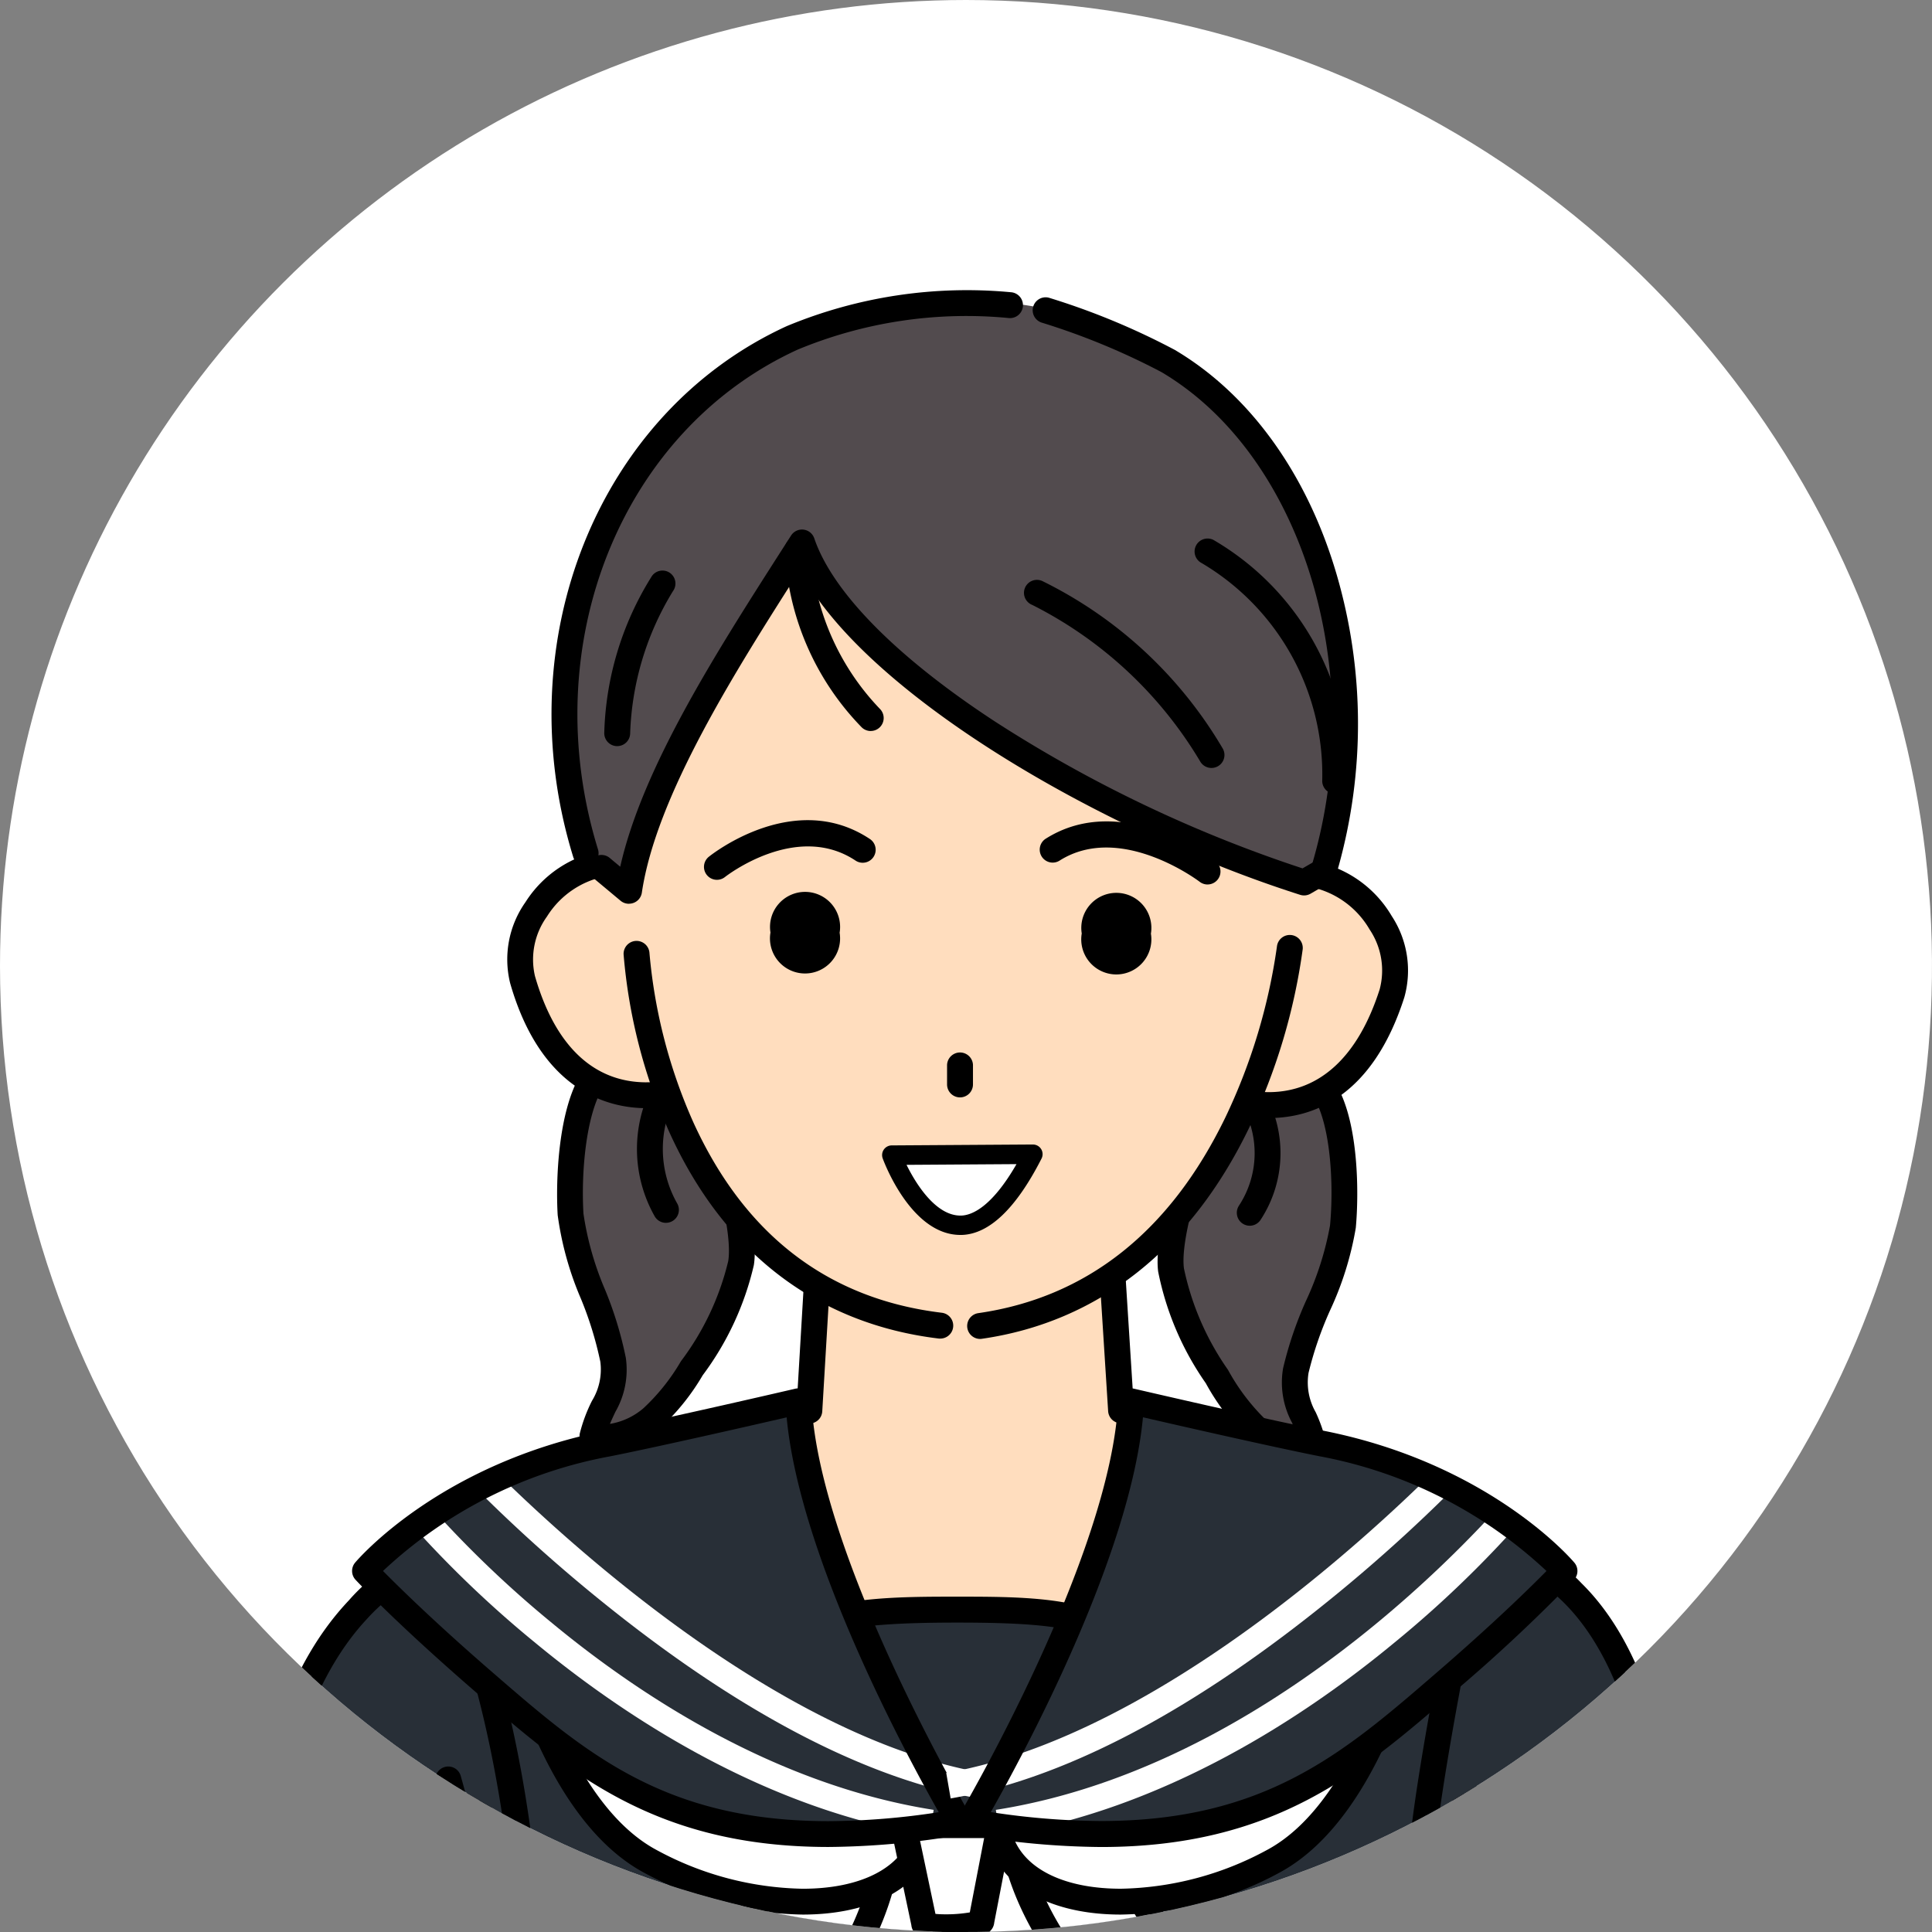 <svg xmlns="http://www.w3.org/2000/svg" xmlns:xlink="http://www.w3.org/1999/xlink" width="100" height="100" viewBox="0 0 100 100">
  <rect x="0" y="0" width="100" height="100" fill="#808080" stroke="none"/>
  <defs>
    <clipPath id="clip-path">
      <path id="パス_455235" data-name="パス 455235" d="M50,0A50,50,0,1,1,0,50,50,50,0,0,1,50,0Z" transform="translate(615 7182)" fill="#fff"/>
    </clipPath>
  </defs>
  <g id="v-ico01" transform="translate(-615 -7182)" clip-path="url(#clip-path)">
    <path id="パス_455234" data-name="パス 455234" d="M50,0A50,50,0,1,1,0,50,50,50,0,0,1,50,0Z" transform="translate(615 7182)" fill="#fff"/>
    <g id="グループ_118566" data-name="グループ 118566" transform="translate(8961.084 4695.974)">
      <path id="パス_445321" data-name="パス 445321" d="M112.818,25.251c.131,2.193,1.871,5.351,2.2,7.523.255,1.67-.681,2.31-1.069,3.953a3.755,3.755,0,0,0,3.074-.932,11.133,11.133,0,0,0,2.072-2.581,14.612,14.612,0,0,0,2.548-5.441c.379-2.343-1.867-8.955-2.521-9.776a3.136,3.136,0,0,0-5.2.339c-1.043,1.7-1.22,5.015-1.106,6.916" transform="translate(-8429.369 2523.636)" fill="#524b4e"/>
      <path id="パス_445325" data-name="パス 445325" d="M117.107,16.573h0a3.846,3.846,0,0,1,3.007,1.474c.809,1.017,3.064,7.8,2.659,10.3a15.251,15.251,0,0,1-2.648,5.7,11.782,11.782,0,0,1-2.2,2.731,4.406,4.406,0,0,1-3.642,1.073.671.671,0,0,1-.514-.811,8.119,8.119,0,0,1,.628-1.675,3.1,3.1,0,0,0,.431-2.022,18.46,18.46,0,0,0-1.007-3.265,16.571,16.571,0,0,1-1.2-4.32c-.108-1.808.023-5.382,1.2-7.307a3.847,3.847,0,0,1,3.286-1.878Zm-1.781,19.989a3.557,3.557,0,0,0,1.737-.814A10.6,10.6,0,0,0,119,33.318a14.027,14.027,0,0,0,2.448-5.183c.352-2.178-1.9-8.642-2.384-9.252a2.512,2.512,0,0,0-1.959-.969h0a2.516,2.516,0,0,0-2.141,1.241c-.876,1.429-1.137,4.384-1.009,6.526a15.79,15.79,0,0,0,1.117,3.934,19.263,19.263,0,0,1,1.076,3.529,4.371,4.371,0,0,1-.544,2.8c-.092.2-.189.4-.278.618Z" transform="translate(-8429.839 2523.165)"/>
      <path id="パス_445326" data-name="パス 445326" d="M115.334,24.713a.67.67,0,0,1-.576-.327,7.078,7.078,0,0,1-.071-6.866.671.671,0,0,1,1.161.671h0a5.722,5.722,0,0,0,.062,5.507.671.671,0,0,1-.575,1.014Z" transform="translate(-8426.949 2524.607)"/>
      <path id="パス_445322" data-name="パス 445322" d="M130.984,25.521c-.2,2.186-2.038,5.29-2.437,7.449-.3,1.659.61,2.33.945,3.986a3.757,3.757,0,0,1-3.041-1.029,11.274,11.274,0,0,1-1.991-2.645,14.606,14.606,0,0,1-2.374-5.518c-.305-2.357,2.146-8.894,2.826-9.692a3.135,3.135,0,0,1,5.183.5c.989,1.73,1.063,5.049.888,6.946" transform="translate(-8407.556 2523.996)" fill="#524b4e"/>
      <path id="パス_445328" data-name="パス 445328" d="M127.8,16.726a3.826,3.826,0,0,1,3.343,1.987c1.12,1.96,1.139,5.535.973,7.339a16.627,16.627,0,0,1-1.336,4.282,18.552,18.552,0,0,0-1.11,3.227,3.106,3.106,0,0,0,.368,2.032,8.11,8.11,0,0,1,.575,1.7.67.67,0,0,1-.541.793,3.486,3.486,0,0,1-.6.052,4.656,4.656,0,0,1-3-1.24,11.8,11.8,0,0,1-2.119-2.8,15.228,15.228,0,0,1-2.467-5.782c-.326-2.522,2.141-9.228,2.981-10.213a3.86,3.86,0,0,1,2.933-1.377Zm1.27,20.037c-.082-.223-.173-.431-.261-.636a4.378,4.378,0,0,1-.456-2.807,19.354,19.354,0,0,1,1.186-3.49,15.848,15.848,0,0,0,1.243-3.9c.2-2.136.029-5.1-.8-6.552a2.465,2.465,0,0,0-4.09-.4c-.5.592-2.956,6.975-2.672,9.171a14.213,14.213,0,0,0,2.282,5.257,10.8,10.8,0,0,0,1.864,2.492,3.536,3.536,0,0,0,1.708.865Z" transform="translate(-8408.024 2523.525)"/>
      <path id="パス_445329" data-name="パス 445329" d="M123.753,24.524a.671.671,0,0,1-.564-1.032,4.957,4.957,0,0,0,.19-5.138.671.671,0,0,1,1.137-.711,6.3,6.3,0,0,1-.2,6.572.67.67,0,0,1-.563.309Z" transform="translate(-8405.15 2524.946)"/>
      <path id="パス_445323" data-name="パス 445323" d="M129.569,113.693c.583-3.423.315-2.461.935-9.85.369-4.435,1.388-10.969,1.482-12.2.463-5.991-.389-35.664-.389-35.664l-19.23.966,1.2,33.16.342,16.045.144,7.771,7.493,6.232Z" transform="translate(-8430.359 2615.87)" fill="#ffddbe"/>
      <path id="パス_445331" data-name="パス 445331" d="M122.017,121.295a.669.669,0,0,1-.429-.155l-7.493-6.232a.671.671,0,0,1-.242-.5l-.144-7.771-.342-16.043-1.2-33.15a.671.671,0,0,1,.636-.694l19.23-.966a.67.67,0,0,1,.7.65c.035,1.213.847,29.777.387,35.735-.035.461-.184,1.556-.39,3.071-.362,2.662-.857,6.307-1.092,9.133-.227,2.7-.336,4.312-.409,5.376a33.276,33.276,0,0,1-.534,4.531.67.67,0,0,1-.24.41l-8.023,6.46a.669.669,0,0,1-.415.145Zm-6.828-7.222,6.835,5.685,7.4-5.957a31.2,31.2,0,0,0,.475-4.146c.073-1.068.183-2.683.41-5.4.238-2.86.736-6.526,1.1-9.2.2-1.436.349-2.571.382-2.993.416-5.383-.248-30.429-.371-34.909l-17.885.9,1.176,32.5.342,16.055Z" transform="translate(-8430.829 2615.399)"/>
      <path id="パス_445324" data-name="パス 445324" d="M125.943,110.812a14.439,14.439,0,0,0,.65-3.725c-.047-1.261-.811-2.427-.771-2.762,2.447-19.253,3.326-32.462,3.235-32.392-5.1,3.845-13.4,2.615-16.29-.52l1.059,13.42,2.434,19.408-.714,2.474-.248,3.312-1.773,3.182c-.215.667.034,1.18-.057,1.73-.754,4.6.882,6.068,3.976,6.457,5.066.64,9.32-7.057,8.9-9.079a4.155,4.155,0,0,0-.4-1.505" transform="translate(-8429.417 2652.176)" fill="#fff"/>
      <path id="パス_445333" data-name="パス 445333" d="M118.516,122.574h0a5.478,5.478,0,0,1-.683-.043,5.261,5.261,0,0,1-3.838-1.849c-.883-1.182-1.117-2.942-.717-5.381a2.107,2.107,0,0,0-.011-.511,3.072,3.072,0,0,1,.092-1.315.671.671,0,0,1,.053-.121l1.7-3.052.237-3.165a.673.673,0,0,1,.024-.136l.676-2.342-2.417-19.271v-.031l-1.059-13.42a.671.671,0,0,1,1.161-.508c1.492,1.616,4.691,2.7,7.96,2.7a12.379,12.379,0,0,0,7.433-2.263.671.671,0,0,1,.908.092c.223.253.223.253.035,2.9-.091,1.287-.26,3.486-.547,6.658-.457,5.051-1.27,13.187-2.554,23.294.027.092.1.28.167.435a6.8,6.8,0,0,1,.6,2.287,11.36,11.36,0,0,1-.534,3.369c-.029.1-.061.218-.084.309a2.339,2.339,0,0,1,.223.738c.022.136.056.342.131.7.279,1.334-.9,4.1-2.682,6.292C122.884,121.285,120.657,122.574,118.516,122.574Zm-3.9-8.633a1.959,1.959,0,0,0-.017.721,3.215,3.215,0,0,1,0,.856c-.338,2.06-.185,3.487.468,4.361A4.054,4.054,0,0,0,118,121.2a4.128,4.128,0,0,0,.516.032h0c2.333,0,4.279-1.965,5.231-3.136,1.721-2.117,2.563-4.44,2.41-5.173-.081-.39-.117-.613-.141-.761a1.757,1.757,0,0,0-.213-.607.67.67,0,0,1-.052-.368,5.71,5.71,0,0,1,.159-.646,10.244,10.244,0,0,0,.486-2.959,5.608,5.608,0,0,0-.5-1.83,2.179,2.179,0,0,1-.265-1.038c1.988-15.641,2.936-27.321,3.175-31.031a15.179,15.179,0,0,1-14.77-.266l.933,11.817,2.432,19.393a.671.671,0,0,1-.021.269l-.7,2.408-.243,3.243a.671.671,0,0,1-.083.276Z" transform="translate(-8429.887 2651.705)"/>
      <path id="パス_445325-2" data-name="パス 445325" d="M131.425,83.541c-.577,2.873-6.467,19.253-6.467,19.253l-.811,3.45c-11.771,3.406-12.786-6.433-12.786-6.433s-.466,4.928-.453,4.985c.4,1.918.909,4.516,6.484,5.166,11.238,1.307,11.71-3.366,11.71-3.366s2.193-5.978.654-11.694a2.63,2.63,0,0,0,2.856-2.474c.329-5.931-1.187-8.887-1.187-8.887" transform="translate(-8433.794 2680.707)" fill="#1c1f24"/>
      <path id="パス_445335" data-name="パス 445335" d="M131.892,83.341a.671.671,0,0,1,.6.365c.065.127,1.594,3.188,1.26,9.23a3.094,3.094,0,0,1-2.69,3.042,22.733,22.733,0,0,1-.837,11.257c-.121.655-1.12,4.1-8.692,4.1a32.728,32.728,0,0,1-3.747-.235c-6.024-.7-6.645-3.688-7.056-5.663l0-.025a51.224,51.224,0,0,1,.44-5.192.67.67,0,0,1,1.334-.006,7.343,7.343,0,0,0,7.58,6.548,15.423,15.423,0,0,0,3.977-.585l.721-3.064a.69.69,0,0,1,.022-.073c.059-.163,5.88-16.366,6.441-19.158a.671.671,0,0,1,.658-.539ZM130.306,94.7a1.9,1.9,0,0,0,2.1-1.842,23.374,23.374,0,0,0-.467-6.519c-1.591,5.179-5.551,16.216-5.874,17.113l-.8,3.413a.67.67,0,0,1-.466.491,17.18,17.18,0,0,1-4.725.743,8.281,8.281,0,0,1-7.877-4.569c-.074.809-.133,1.464-.149,1.681.389,1.868.87,3.967,5.887,4.552a31.4,31.4,0,0,0,3.592.226c6.872,0,7.371-2.976,7.375-3.006a.576.576,0,0,1,.036-.151c.021-.057,2.1-5.854.636-11.288a.671.671,0,0,1,.685-.844Z" transform="translate(-8434.262 2680.236)"/>
      <path id="パス_445326-2" data-name="パス 445326" d="M112.1,98.323a41.994,41.994,0,0,0,2.856-4.452c1.452-2.679,2.246-6.41,3.44-8.894,0,0-3.178,11.217,8.3,7.459,2.769-.9,3.188-6.333,4.1-9.414.007-.02.912,2.307.935,2.3.614,2.2.935,4.392-.168,6.313a20.867,20.867,0,0,0-1.552,4.657s.959,7.251-2.1,10.027a13.758,13.758,0,0,1-15.22.63s-3.621-2.4-.6-8.626" transform="translate(-8433.83 2679.486)" fill="#1c1f24"/>
      <path id="パス_445337" data-name="パス 445337" d="M120.324,110.1a14.9,14.9,0,0,1-7.487-2.1l-.036-.022c-.168-.111-4.072-2.8-.829-9.478a.669.669,0,0,1,.066-.108,41.638,41.638,0,0,0,2.8-4.37,31.784,31.784,0,0,0,1.938-4.914,35.046,35.046,0,0,1,1.487-3.952.671.671,0,0,1,1.249.473c-.011.039-1.106,4.019.473,6.1A3.6,3.6,0,0,0,123.079,93a12.849,12.849,0,0,0,3.88-.737c1.764-.576,2.485-3.853,3.064-6.486.2-.9.384-1.744.6-2.481a.669.669,0,0,1,.645-.48c.455,0,.59.336.733.691.067.166.157.392.253.634.184.464.458,1.153.53,1.313a.671.671,0,0,1,.063.152c.6,2.131,1.033,4.606-.221,6.808a20.513,20.513,0,0,0-1.465,4.37c.117,1,.769,7.684-2.323,10.5l-.029.025a14.417,14.417,0,0,1-8.485,2.794Zm-6.792-3.243a13.574,13.574,0,0,0,6.792,1.9,13.322,13.322,0,0,0,7.634-2.477c2.737-2.519,1.874-9.359,1.865-9.428a.673.673,0,0,1,.008-.224,21.386,21.386,0,0,1,1.61-4.822l.017-.032c1.012-1.763.655-3.811.113-5.764-.047-.1-.094-.209-.146-.336l-.088.4c-.687,3.121-1.465,6.658-3.957,7.472a14.152,14.152,0,0,1-4.3.8,4.908,4.908,0,0,1-4.165-1.807,5.67,5.67,0,0,1-1.014-2.565,30.019,30.019,0,0,1-1.883,4.686,42.12,42.12,0,0,1-2.87,4.481c-2.588,5.389.123,7.523.383,7.712Z" transform="translate(-8434.31 2679.015)"/>
      <path id="パス_445338" data-name="パス 445338" d="M117.994,92.9a7.975,7.975,0,0,1-3.461-.743,6.907,6.907,0,0,1-2.972-2.63.67.67,0,1,1,1.176-.644c.13.232,3.016,5.152,10.971,1.07a.671.671,0,0,1,.612,1.193,13.921,13.921,0,0,1-6.326,1.754Z" transform="translate(-8432.448 2692.462)"/>
      <path id="パス_445327" data-name="パス 445327" d="M124.143,88.4c.121,2.5-2.337,4.647-5.485,4.8s-5.8-1.75-5.917-4.251,2.337-4.647,5.485-4.8,5.8,1.753,5.917,4.251" transform="translate(-8429.489 2682.124)" fill="#1c1f24"/>
      <path id="パス_445340" data-name="パス 445340" d="M125.349,90.439a.671.671,0,0,1-.668-.741,2.962,2.962,0,0,0-.73-2.183A6.5,6.5,0,0,0,119.6,85.4c-3.017-.316-5.646,1.1-5.862,3.151a.671.671,0,1,1-1.334-.14c.293-2.789,3.583-4.738,7.334-4.345a7.86,7.86,0,0,1,5.251,2.6,4.271,4.271,0,0,1,1.022,3.167.671.671,0,0,1-.662.606Z" transform="translate(-8430.272 2681.832)"/>
      <path id="パス_445341" data-name="パス 445341" d="M122.551,88.909a.668.668,0,0,1-.433-.159,8.015,8.015,0,0,0-8.511-1.137.671.671,0,1,1-.617-1.19,9.256,9.256,0,0,1,10,1.3.67.67,0,0,1-.433,1.182Z" transform="translate(-8429.745 2685.337)"/>
      <path id="パス_445328-2" data-name="パス 445328" d="M121.9,113.693c-.583-3.423-.315-2.461-.939-9.85-.369-4.435-1.385-10.969-1.478-12.2-.463-5.991.389-35.664.389-35.664l19.23.966-1.2,33.16-.339,16.045-.144,7.771-7.493,6.232Z" transform="translate(-8413.932 2615.87)" fill="#ffddbe"/>
      <path id="パス_445343" data-name="パス 445343" d="M130.4,121.295a.669.669,0,0,1-.421-.148l-8.023-6.46a.67.67,0,0,1-.24-.41,33.4,33.4,0,0,1-.534-4.526c-.073-1.065-.183-2.673-.412-5.38-.235-2.827-.729-6.471-1.09-9.133-.205-1.516-.354-2.611-.389-3.072-.46-5.957.352-34.521.387-35.734a.671.671,0,0,1,.7-.65l19.23.966a.671.671,0,0,1,.636.694l-1.2,33.16-.338,16.035-.144,7.769a.671.671,0,0,1-.242.5l-7.493,6.232A.669.669,0,0,1,130.4,121.295ZM123,113.8l7.4,5.957,6.835-5.685.139-7.464.339-16.047,1.18-32.509L121,57.155c-.123,4.48-.787,29.525-.371,34.908.032.423.186,1.558.381,3,.363,2.676.859,6.341,1.1,9.2.229,2.717.34,4.332.413,5.4A31.3,31.3,0,0,0,123,113.8Z" transform="translate(-8414.404 2615.399)"/>
      <path id="パス_445329-2" data-name="パス 445329" d="M123.1,110.812a14.44,14.44,0,0,1-.65-3.725c.047-1.261.811-2.427.771-2.762-2.447-19.253-3.326-32.462-3.235-32.392,5.1,3.845,13.4,2.615,16.29-.52l-1.059,13.42-2.434,19.408.714,2.474.248,3.312,1.773,3.182c.215.667-.033,1.18.057,1.73.754,4.6-.882,6.068-3.976,6.457-5.066.64-9.32-7.057-8.9-9.079a4.156,4.156,0,0,1,.4-1.505" transform="translate(-8412.447 2652.176)" fill="#fff"/>
      <path id="パス_445345" data-name="パス 445345" d="M131.471,122.574c-2.142,0-4.369-1.29-6.273-3.633-1.782-2.193-2.96-4.957-2.681-6.291.075-.36.108-.566.13-.7a2.34,2.34,0,0,1,.223-.738c-.024-.091-.055-.2-.084-.309a11.359,11.359,0,0,1-.534-3.37,6.8,6.8,0,0,1,.6-2.286c.063-.155.14-.343.167-.435-1.283-10.1-2.1-18.242-2.554-23.294-.287-3.172-.456-5.372-.547-6.658-.188-2.645-.188-2.645.035-2.9a.672.672,0,0,1,.916-.086,12.374,12.374,0,0,0,7.425,2.257c3.269,0,6.468-1.086,7.96-2.7a.671.671,0,0,1,1.161.508l-1.059,13.42v.031l-2.417,19.271.676,2.342a.67.67,0,0,1,.024.136l.237,3.165,1.7,3.052a.671.671,0,0,1,.053.121,3.071,3.071,0,0,1,.092,1.315,2.1,2.1,0,0,0-.011.511c.4,2.44.166,4.2-.717,5.382a5.262,5.262,0,0,1-3.837,1.849A5.474,5.474,0,0,1,131.471,122.574ZM121.184,73.685c.239,3.711,1.187,15.39,3.174,31.025a2.175,2.175,0,0,1-.265,1.042,5.608,5.608,0,0,0-.5,1.83,10.242,10.242,0,0,0,.486,2.96,5.707,5.707,0,0,1,.159.646.67.67,0,0,1-.052.368,1.756,1.756,0,0,0-.213.607c-.024.147-.06.37-.141.76-.153.734.689,3.056,2.409,5.172.952,1.172,2.9,3.137,5.232,3.137a4.127,4.127,0,0,0,.516-.032,4.055,4.055,0,0,0,2.931-1.321c.653-.874.806-2.3.468-4.362a3.217,3.217,0,0,1,0-.855,1.96,1.96,0,0,0-.017-.721l-1.737-3.117a.67.67,0,0,1-.083-.276L133.3,107.3l-.7-2.408a.672.672,0,0,1-.021-.269l2.432-19.393.933-11.817a15.182,15.182,0,0,1-14.77.267Z" transform="translate(-8412.917 2651.705)"/>
      <path id="パス_445330" data-name="パス 445330" d="M121.448,83.541c.577,2.873,6.467,19.253,6.467,19.253l.811,3.45c11.771,3.406,12.786-6.433,12.786-6.433s.466,4.928.453,4.985c-.4,1.918-.909,4.516-6.484,5.166-11.238,1.307-11.71-3.366-11.71-3.366s-2.193-5.978-.654-11.694a2.63,2.63,0,0,1-2.856-2.474c-.329-5.931,1.187-8.887,1.187-8.887" transform="translate(-8411.896 2680.707)" fill="#1c1f24"/>
      <path id="パス_445347" data-name="パス 445347" d="M121.919,83.341a.671.671,0,0,1,.658.539c.56,2.792,6.382,19,6.441,19.158a.668.668,0,0,1,.022.073l.721,3.064a15.424,15.424,0,0,0,3.977.585,7.343,7.343,0,0,0,7.581-6.55.671.671,0,0,1,1.334.007,51.46,51.46,0,0,1,.44,5.192l-.005.025c-.411,1.975-1.032,4.961-7.056,5.663a32.73,32.73,0,0,1-3.747.235c-7.572,0-8.571-3.444-8.692-4.1a22.733,22.733,0,0,1-.837-11.257,3.094,3.094,0,0,1-2.69-3.042c-.335-6.042,1.194-9.1,1.26-9.23A.671.671,0,0,1,121.919,83.341Zm5.823,20.115c-.322-.9-4.283-11.933-5.873-17.113a23.37,23.37,0,0,0-.467,6.519,1.9,1.9,0,0,0,2.1,1.842h.049a.673.673,0,0,1,.682.844c-1.467,5.448.615,11.231.636,11.288a.67.67,0,0,1,.038.164c0,.018.5,2.993,7.373,2.993a31.386,31.386,0,0,0,3.592-.226c5.017-.585,5.5-2.684,5.887-4.552-.016-.217-.074-.872-.149-1.681a8.281,8.281,0,0,1-7.877,4.569,17.18,17.18,0,0,1-4.725-.743.671.671,0,0,1-.466-.491Z" transform="translate(-8412.368 2680.236)"/>
      <path id="パス_445331-2" data-name="パス 445331" d="M140.529,98.323a41.99,41.99,0,0,1-2.856-4.452c-1.452-2.679-2.246-6.41-3.44-8.894,0,0,3.178,11.217-8.3,7.459-2.769-.9-3.188-6.333-4.1-9.414-.007-.02-.912,2.307-.935,2.3-.613,2.2-.935,4.392.168,6.313a20.869,20.869,0,0,1,1.552,4.657s-.959,7.251,2.1,10.027a13.756,13.756,0,0,0,15.22.63s3.621-2.4.6-8.626" transform="translate(-8411.613 2679.486)" fill="#1c1f24"/>
      <path id="パス_445349" data-name="パス 445349" d="M133.25,110.1h0a14.412,14.412,0,0,1-8.489-2.785l-.029-.025c-3.092-2.81-2.441-9.492-2.323-10.5a20.513,20.513,0,0,0-1.465-4.37c-1.254-2.2-.816-4.677-.221-6.808a.669.669,0,0,1,.063-.152c.072-.161.347-.854.532-1.32.1-.24.185-.465.251-.63.142-.354.277-.689.734-.689a.67.67,0,0,1,.643.48c.218.737.4,1.584.6,2.481.579,2.633,1.3,5.909,3.064,6.486a12.847,12.847,0,0,0,3.88.737,3.6,3.6,0,0,0,3.094-1.273c1.579-2.084.484-6.064.473-6.1a.671.671,0,0,1,1.25-.473,35.051,35.051,0,0,1,1.487,3.952,31.786,31.786,0,0,0,1.937,4.913,41.642,41.642,0,0,0,2.8,4.371.673.673,0,0,1,.066.108c3.243,6.676-.662,9.367-.829,9.478l-.036.022a14.911,14.911,0,0,1-7.482,2.092Zm-7.634-3.818a13.315,13.315,0,0,0,7.633,2.477h0a13.58,13.58,0,0,0,6.794-1.9c.237-.171,2.98-2.3.379-7.71a42.14,42.14,0,0,1-2.87-4.482,30.018,30.018,0,0,1-1.882-4.686,5.672,5.672,0,0,1-1.014,2.565,4.908,4.908,0,0,1-4.165,1.808,14.151,14.151,0,0,1-4.3-.8c-2.491-.814-3.27-4.351-3.956-7.472l-.088-.4c-.052.127-.1.239-.146.336-.543,1.954-.9,4,.113,5.764l.017.032a21.385,21.385,0,0,1,1.61,4.822.673.673,0,0,1,.008.224c-.007.058-.87,6.9,1.867,9.418Z" transform="translate(-8412.083 2679.016)"/>
      <path id="パス_445350" data-name="パス 445350" d="M128.883,92.9a13.92,13.92,0,0,1-6.326-1.753.671.671,0,0,1,.612-1.193c8.022,4.116,10.941-1.017,10.97-1.069a.671.671,0,0,1,1.177.642,6.907,6.907,0,0,1-2.972,2.63,7.977,7.977,0,0,1-3.461.743Z" transform="translate(-8407.247 2692.462)"/>
      <path id="パス_445332" data-name="パス 445332" d="M121.474,88.4c-.121,2.5,2.337,4.647,5.485,4.8s5.8-1.75,5.917-4.251-2.337-4.647-5.485-4.8-5.8,1.753-5.917,4.251" transform="translate(-8408.945 2682.124)" fill="#1c1f24"/>
      <path id="パス_445352" data-name="パス 445352" d="M121.827,90.439a.671.671,0,0,1-.666-.6,4.271,4.271,0,0,1,1.022-3.167,7.861,7.861,0,0,1,5.251-2.6c3.75-.393,7.041,1.556,7.334,4.345a.671.671,0,1,1-1.334.14c-.216-2.054-2.845-3.468-5.861-3.151a6.5,6.5,0,0,0-4.349,2.113,2.962,2.962,0,0,0-.73,2.183.67.67,0,0,1-.6.737q-.033,0-.067,0Z" transform="translate(-8409.722 2681.832)"/>
      <path id="パス_445353" data-name="パス 445353" d="M122.493,88.909a.67.67,0,0,1-.433-1.182,9.256,9.256,0,0,1,10-1.3.67.67,0,1,1-.617,1.19,7.921,7.921,0,0,0-8.511,1.137A.668.668,0,0,1,122.493,88.909Z" transform="translate(-8408.117 2685.337)"/>
      <path id="パス_445333-2" data-name="パス 445333" d="M108.416,110.463c2.83.593,4.274,1.143,7.114,1.649q4.642.267,9.293.352,4.782.639,9.575,1.1c3.336-.05,6.645-.667,9.98-.852,3.443.184,6.913.8,10.353.841q5.064-.483,10.118-1.16,4.345-.08,8.68-.315c2.759-.5,2.471-1.036,5.223-1.619-2.863-17.591-6.175-47.257-8.217-66.98H117.783c-2.883,18.388-6.5,49.389-9.367,66.98" transform="translate(-8439.654 2586.47)" fill="#282f37"/>
      <path id="パス_445355" data-name="パス 445355" d="M134.869,114.708H134.8c-3.146-.3-6.362-.674-9.561-1.1-3.083-.057-6.205-.176-9.281-.352a.667.667,0,0,1-.079-.009c-1.623-.289-2.784-.589-4.013-.907-.933-.241-1.9-.49-3.121-.747a.671.671,0,0,1-.524-.764c1.493-9.171,3.218-22.191,4.887-34.782,1.524-11.5,3.1-23.4,4.48-32.194a.671.671,0,0,1,.662-.567h52.752a.671.671,0,0,1,.667.6c1.41,13.619,5.032,47.406,8.212,66.941a.67.67,0,0,1-.523.764,10.561,10.561,0,0,0-2.416.773,10.761,10.761,0,0,1-2.827.85.658.658,0,0,1-.082.01c-2.841.155-5.756.261-8.665.315-3.321.446-6.721.835-10.1,1.158a.7.7,0,0,1-.072,0c-2-.025-4.016-.241-5.971-.45-1.438-.153-2.924-.312-4.372-.391-1.415.08-2.857.241-4.252.4-1.867.209-3.8.425-5.72.454Zm-18.789-2.793c3.058.175,6.162.292,9.227.349a.672.672,0,0,1,.076.006c3.183.425,6.383.794,9.513,1.1,1.846-.03,3.731-.241,5.554-.445,1.425-.159,2.9-.324,4.363-.4a.662.662,0,0,1,.073,0c1.5.08,3.013.242,4.48.4,1.912.2,3.889.415,5.809.442,3.368-.322,6.752-.71,10.056-1.154a.67.67,0,0,1,.077-.006c2.892-.054,5.789-.159,8.614-.312a9.342,9.342,0,0,0,2.486-.751,11.458,11.458,0,0,1,2.053-.713c-3.115-19.371-6.622-51.945-8.059-65.8H118.827c-1.356,8.724-2.9,20.347-4.387,31.6-1.632,12.316-3.318,25.042-4.791,34.193.965.215,1.771.423,2.555.626,1.2.3,2.323.592,3.875.87Z" transform="translate(-8440.125 2586)"/>
      <path id="線_111" data-name="線 111" d="M.471,64.513H.4a.67.67,0,0,1-.6-.734L6.119.4A.671.671,0,1,1,7.454.537L1.138,63.909a.671.671,0,0,1-.667.6Z" transform="translate(-8322.679 2634.841)"/>
      <path id="線_112" data-name="線 112" d="M5.452,64.678a.67.67,0,0,1-.668-.618L-.2.523a.67.67,0,0,1,1.337-.1L6.121,63.955a.67.67,0,0,1-.616.721Z" transform="translate(-8275.81 2634.677)"/>
      <path id="線_113" data-name="線 113" d="M.471,67.159H.443a.671.671,0,0,1-.642-.7L2.546.443A.671.671,0,0,1,3.886.5L1.14,66.516A.671.671,0,0,1,.471,67.159Z" transform="translate(-8309.875 2632.698)"/>
      <path id="線_114" data-name="線 114" d="M3.387,64.356a.671.671,0,0,1-.669-.64L-.2.5A.671.671,0,0,1,1.14.44L4.057,63.654a.671.671,0,0,1-.639.7Z" transform="translate(-8283.887 2635.501)"/>
      <path id="線_115" data-name="線 115" d="M.471,67.762H.463A.67.67,0,0,1-.2,67.084L.564.463A.671.671,0,1,1,1.9.478L1.141,67.1a.67.67,0,0,1-.67.662Z" transform="translate(-8297.015 2632.094)"/>
      <path id="パス_445334" data-name="パス 445334" d="M171.136,104.3l-6.252-78.787L151.806,22.65H129.511l-12.927,2.72-6.8,77.855c2.742,1.348,15.988,3.849,30.357,3.986,13.283.124,27.484-1.844,30.994-2.913" transform="translate(-8436.434 2537.456)" fill="#282f37"/>
      <path id="パス_445357" data-name="パス 445357" d="M141.824,108.358h0c-.406,0-.812,0-1.216-.006-13.731-.131-27.539-2.528-30.646-4.055a.67.67,0,0,1-.372-.66l6.8-77.855a.67.67,0,0,1,.53-.6l12.927-2.722a.671.671,0,0,1,.138-.014h22.294a.67.67,0,0,1,.143.016L165.5,25.327a.67.67,0,0,1,.525.6l6.252,78.787a.671.671,0,0,1-.473.694C168.518,106.411,154.96,108.358,141.824,108.358Zm-30.858-5.084c3.326,1.3,15.738,3.6,29.653,3.738.4,0,.8.006,1.2.006,12.4,0,25.121-1.735,29.072-2.747l-6.169-77.74L152.2,23.789H130.051l-12.372,2.6Z" transform="translate(-8436.904 2536.986)"/>
      <path id="パス_445335-2" data-name="パス 445335" d="M128.763,63.626,122.081,66.8c-4.228-.194,1.965-3.684,1.978-4.043l-4.536,3.721c-3.5-.724,2.853-5.317,2.853-5.317l.449-.372-5.062,4.057c-1.244-.2-3.212-1.029,1.83-4.466L116.1,62.972c-2.98.852-.637-2.793-.637-2.793l8.623-8.492c-1.914,1.918-2.772,2.146-2.772,2.146-3.875,2.977-3.892-1.126-3.892-1.126a85.945,85.945,0,0,0,8.194-4.861s1.874-.57,4.1-1.12,6.806-1.482,6.806-1.482l4.848,6.061a23.572,23.572,0,0,1-3.715,6.343c-2.8,3.366-8.894,5.978-8.894,5.978" transform="translate(-8425.135 2590.613)" fill="#ffddbe"/>
      <path id="パス_445359" data-name="パス 445359" d="M122.55,67.942h-.031a2.544,2.544,0,0,1-1.877-.658l-.225.184a.671.671,0,0,1-.561.138c-1.076-.222-1.433-.782-1.543-1.212a1.553,1.553,0,0,1-.05-.408.672.672,0,0,1-.137-.008c-1.38-.219-1.826-.841-1.958-1.324a1.462,1.462,0,0,1-.051-.434,2.62,2.62,0,0,1-.318.02,1.318,1.318,0,0,1-1.247-.655c-.541-.992.39-2.638.815-3.3a.671.671,0,0,1,.093-.115l4.188-4.125q-.109.01-.215.01c-1.743,0-2.212-1.882-2.216-2.877a.671.671,0,0,1,.419-.624,86.134,86.134,0,0,0,8.076-4.8.671.671,0,0,1,.174-.082c.019-.006,1.917-.581,4.138-1.129s6.786-1.478,6.832-1.488a.67.67,0,0,1,.658.238l4.848,6.061a.67.67,0,0,1,.108.645,24.049,24.049,0,0,1-3.83,6.546c-2.838,3.408-8.744,5.992-9.134,6.16l-6.67,3.169a.671.671,0,0,1-.286.068Zm-.753-1.455a2.592,2.592,0,0,0,.621.105l6.526-3.1.023-.011c.059-.026,5.978-2.589,8.643-5.79a23.4,23.4,0,0,0,3.464-5.8l-4.35-5.438c-1.163.24-4.568.948-6.378,1.394-1.91.471-3.576.963-3.977,1.083-.715.469-5.48,3.579-7.767,4.664a2.751,2.751,0,0,0,.125.489c.231.633.565.633.708.633a3.546,3.546,0,0,0,1.939-.944.5.5,0,0,1,.225-.114,7.992,7.992,0,0,0,2.2-1.7l.284-.279a.671.671,0,0,1,.945.951q-.152.153-.3.292l-8.276,8.15a4.466,4.466,0,0,0-.734,1.823,1.566,1.566,0,0,0,.548-.069l1.8-1.338c.452-.372.993-.773,1.61-1.194a.671.671,0,1,1,.777,1.093l-1.553,1.16c-1.522,1.259-1.44,1.751-1.439,1.755.016.058.188.2.594.3l3.07-2.46c.447-.379.841-.686,1.1-.879l.652-.522a.671.671,0,0,1,.847,1.04l-.449.372-.035.027s-.073.052-.19.142l-1.068.855c-2.093,1.777-2.418,2.689-2.367,2.89.006.023.061.085.223.148l1.429-1.173a16.758,16.758,0,0,1,1.823-1.5l1.015-.832a.67.67,0,0,1,1.1.543c-.015.411-.279.6-1.151,1.248l-.135.1L122.17,66.03a2.527,2.527,0,0,0-.37.456Z" transform="translate(-8425.604 2590.143)"/>
      <path id="パス_445360" data-name="パス 445360" d="M116.588,54.037a.671.671,0,0,1-.428-1.187,33.161,33.161,0,0,0,4.516-4.385.67.67,0,0,1,1.116.743,35.174,35.174,0,0,1-4.777,4.674.668.668,0,0,1-.427.155Z" transform="translate(-8422.008 2597.49)"/>
      <path id="線_116" data-name="線 116" d="M.471,3.32A.671.671,0,0,1,.045,2.132L2.693-.047A.671.671,0,1,1,3.545.988L.9,3.167a.668.668,0,0,1-.429.153Z" transform="translate(-8302.761 2648.696)"/>
      <path id="線_117" data-name="線 117" d="M.471,2.844A.671.671,0,0,1,.1,1.618l2.52-1.7a.671.671,0,1,1,.75,1.112L.846,2.729a.667.667,0,0,1-.375.115Z" transform="translate(-8301.425 2651.057)"/>
      <path id="パス_445336" data-name="パス 445336" d="M125.644,65.89l3.882,1.874c2.283.439,2.38-1.411,1.1-2.6l1.995,1.971c.9.51,2.508-1.039,1.8-1.713s-1.995-1.944-1.995-1.944l2.716,2.578c.788.617,4.057-1.15-.439-4.378l1.549,1.425c1.314.476,1.532-.134,2.022-.9.54-.855-.7-2.293-.7-2.293l-4.217-4.318c1.8,1.747,2.793,2.551,2.793,2.551,2.843,2.048,3.326-.8,3.326-.8-2.642-1.83-1.965-2.431-3.4-3.658a33.38,33.38,0,0,0-3.014-2.266,40.784,40.784,0,0,0-4.043-2.467A19.566,19.566,0,0,0,124.1,47.51s-1.076-1.167-2.146-2.6c-1.784-2.387-7.308,5.233-7.308,5.233l1.827,4.087a42.369,42.369,0,0,1,2.793,4.858c1.874,3.674,6.373,6.806,6.373,6.806" transform="translate(-8424.986 2588.731)" fill="#ffddbe"/>
      <path id="パス_445362" data-name="パス 445362" d="M130.632,68.971h0a4.061,4.061,0,0,1-.762-.078.671.671,0,0,1-.165-.055l-3.882-1.874a.671.671,0,0,1-.092-.053c-.189-.132-4.659-3.271-6.587-7.051a42.5,42.5,0,0,0-2.741-4.773.673.673,0,0,1-.066-.116l-1.827-4.087a.67.67,0,0,1,.069-.667c.723-1,4.457-5.973,6.944-5.973a1.746,1.746,0,0,1,1.445.732c.8,1.074,1.618,2.007,1.949,2.376a19.275,19.275,0,0,1,4.884,1.469,40.9,40.9,0,0,1,4.113,2.509,33.753,33.753,0,0,1,3.074,2.312,5.18,5.18,0,0,1,1.2,1.46,6.061,6.061,0,0,0,2.147,2.156.67.67,0,0,1,.279.663,2.425,2.425,0,0,1-1.993,2.092c.307.379,1.414,1.877.7,3.015-.044.069-.084.134-.123.2a2.212,2.212,0,0,1-1.182,1.116,2.144,2.144,0,0,1-1.972,2.977,1.449,1.449,0,0,1-.584-.115A2.5,2.5,0,0,1,133.5,68.38a1.47,1.47,0,0,1-.733-.188.669.669,0,0,1-.141-.107l-.159-.157-.008.018a1.846,1.846,0,0,1-1.827,1.025Zm-.426-1.38a2.6,2.6,0,0,0,.426.039c.185,0,.508-.028.589-.217a1.31,1.31,0,0,0-.465-1.174l-.131-.13a.67.67,0,0,1,.928-.968q.084.078.161.159l1.754,1.733h.027a1.25,1.25,0,0,0,.9-.695c-.7-.665-1.913-1.865-1.965-1.917a.67.67,0,1,1,.933-.963l2.649,2.515h.026a.9.9,0,0,0,.729-.473c.16-.339.019-.82-.4-1.364a.671.671,0,0,1-.1-.074l-1.549-1.425a.67.67,0,0,1,.845-1.038,9.7,9.7,0,0,1,1.609,1.411,1.3,1.3,0,0,0,.337.056c.165,0,.225-.044.537-.549.042-.068.086-.139.132-.211.15-.238-.212-.987-.628-1.481l-4.2-4.3a.671.671,0,0,1,.947-.949c1.636,1.59,2.607,2.4,2.733,2.5a2.549,2.549,0,0,0,1.387.6.863.863,0,0,0,.75-.605,6.81,6.81,0,0,1-2.134-2.283,3.893,3.893,0,0,0-.917-1.131,32.97,32.97,0,0,0-2.945-2.214l-.017-.012a40.382,40.382,0,0,0-3.964-2.42,18.954,18.954,0,0,0-4.714-1.376.67.67,0,0,1-.392-.208c-.045-.049-1.112-1.209-2.19-2.651a.415.415,0,0,0-.37-.194c-1.269,0-3.967,2.889-5.629,5.109l1.641,3.671a44.769,44.769,0,0,1,2.8,4.885c1.684,3.3,5.669,6.21,6.118,6.531Z" transform="translate(-8425.457 2588.26)"/>
      <path id="パス_445363" data-name="パス 445363" d="M122.965,52.476a.668.668,0,0,1-.474-.2c-.011-.011-1.114-1.112-2.523-2.4a.671.671,0,1,1,.906-.989c1.432,1.312,2.555,2.433,2.566,2.444a.67.67,0,0,1-.474,1.145Z" transform="translate(-8412.991 2598.769)"/>
      <path id="パス_445364" data-name="パス 445364" d="M122.347,52.86a.668.668,0,0,1-.436-.162c-.931-.8-2.462-2.044-2.477-2.057a.67.67,0,0,1,.846-1.04c.016.013,1.56,1.269,2.5,2.08a.671.671,0,0,1-.437,1.179Z" transform="translate(-8414.317 2600.508)"/>
      <path id="パス_445365" data-name="パス 445365" d="M121.363,52.81a.668.668,0,0,1-.449-.172,6.925,6.925,0,0,0-1.8-1.3.666.666,0,0,1-.414-.849.675.675,0,0,1,.856-.417,7.5,7.5,0,0,1,2.255,1.565.67.67,0,0,1-.449,1.169Z" transform="translate(-8415.543 2601.898)"/>
      <path id="パス_445337-2" data-name="パス 445337" d="M152.049,40.976c-1.18-17.195-9.937-16.518-9.937-16.518s-2.488,11.6-2.813,16.407c-.265,3.966.546,18.573.473,26.069-.013,1.6-2.3,2.571-.144,3.922-.268.017-9.94,11.9-15.546,18.365-.627.724-.865,1.924-1.378,2.555a8.707,8.707,0,0,1-2.434,2.142s-.57,1.24,2.722,4.724,4.737,4.016,4.737,4.016a16.563,16.563,0,0,1,2.591-2.97c.738-.691,2.052-1.244,2.917-2.142,6.279-6.511,17.125-14.976,17.768-16.126,2.742-4.908,2.364-7.3,2.471-11.432.637-10.3-1.428-29.013-1.428-29.013" transform="translate(-8411.855 2541.707)" fill="#282f37"/>
      <path id="パス_445367" data-name="パス 445367" d="M132.879,53.721h-.064c-6.647-.634-11.3-9.5-11.5-9.881a.671.671,0,0,1,1.191-.616c.044.086,4.516,8.6,10.434,9.162a.671.671,0,0,1-.063,1.338Z" transform="translate(-8409.48 2585.002)" fill="#fff"/>
      <path id="パス_445368" data-name="パス 445368" d="M132.034,54.556h-.065c-6.647-.634-11.3-9.5-11.5-9.881a.671.671,0,0,1,1.191-.616c.044.086,4.516,8.6,10.434,9.162a.671.671,0,0,1-.063,1.338Z" transform="translate(-8411.469 2586.967)" fill="#fff"/>
      <path id="パス_445338-2" data-name="パス 445338" d="M142.11,24.458s-2.484,11.6-2.809,16.407c-.265,3.966.546,18.573.473,26.069-.013,1.6-2.307,2.571-.144,3.919-.272.023-9.943,11.9-15.549,18.368-.627.724-.862,1.924-1.378,2.555a8.725,8.725,0,0,1-2.431,2.142s-.573,1.244,2.719,4.724,4.737,4.013,4.737,4.013a16.508,16.508,0,0,1,2.6-2.964c.734-.694,2.048-1.247,2.917-2.146,6.279-6.514,17.121-14.976,17.765-16.129,2.746-4.9,2.364-7.3,2.474-11.429.637-10.3-1.431-29.016-1.431-29.016-1.093-15.934-8.7-16.518-9.8-16.518h-.134" transform="translate(-8411.854 2541.707)" fill="none"/>
      <path id="パス_445370" data-name="パス 445370" d="M142.718,24.255a7.9,7.9,0,0,1,5.376,2.476c2.908,2.857,4.622,7.789,5.1,14.657.067.61,2.054,18.978,1.43,29.1-.014.532-.019,1.035-.025,1.522a17.894,17.894,0,0,1-2.531,10.207c-.316.565-1.848,1.889-5.284,4.832C143,90.292,137.811,94.734,134.2,98.481a9.557,9.557,0,0,1-1.807,1.362,8.113,8.113,0,0,0-1.134.8,16.219,16.219,0,0,0-2.48,2.834.672.672,0,0,1-.8.276c-.163-.06-1.688-.688-4.992-4.185-3.343-3.537-3.022-5.077-2.844-5.464a.67.67,0,0,1,.3-.316,8.224,8.224,0,0,0,2.222-1.97,4.618,4.618,0,0,0,.509-.989,5.969,5.969,0,0,1,.881-1.58c2.689-3.1,6.251-7.373,9.393-11.143,3.348-4.017,4.885-5.861,5.659-6.711-1.083-1.061-.431-2.128-.019-2.8a2.535,2.535,0,0,0,.493-1.2c.035-3.523-.125-8.577-.28-13.464-.171-5.408-.333-10.516-.191-12.644.325-4.8,2.724-16.028,2.826-16.5a.678.678,0,0,1,.6-.528S142.6,24.255,142.718,24.255Zm-14.721,78a19.945,19.945,0,0,1,2.337-2.581,8.98,8.98,0,0,1,1.334-.959,8.428,8.428,0,0,0,1.559-1.16c3.659-3.793,8.873-8.259,12.681-11.52A65.345,65.345,0,0,0,150.9,81.56,16.6,16.6,0,0,0,153.253,72c.006-.5.011-1.008.025-1.554v-.024c.626-10.128-1.4-28.711-1.425-28.9v-.028c-.958-13.962-6.972-15.672-8.729-15.871-.495,2.358-2.4,11.647-2.683,15.76-.138,2.062.023,7.138.193,12.512.155,4.9.316,9.969.281,13.519a3.67,3.67,0,0,1-.69,1.885c-.494.808-.583.954.231,1.463a.671.671,0,0,1,.01,1.13c-.453.431-3.269,3.81-6,7.08-3.146,3.774-6.712,8.052-9.41,11.163a4.939,4.939,0,0,0-.662,1.231,5.524,5.524,0,0,1-.7,1.308,10.2,10.2,0,0,1-2.31,2.115c.06.429.437,1.616,2.566,3.867a23.037,23.037,0,0,0,4.05,3.6Z" transform="translate(-8412.327 2541.236)"/>
      <path id="パス_445371" data-name="パス 445371" d="M126.518,49.459H126.5a.671.671,0,0,1-.652-.688,75.7,75.7,0,0,1,3.847-20.2.67.67,0,0,1,1.263.45,74.238,74.238,0,0,0-3.77,19.784.671.671,0,0,1-.67.654Z" transform="translate(-8398.648 2550.345)"/>
      <path id="パス_445372" data-name="パス 445372" d="M133.062,41.341a.668.668,0,0,1-.268-.056,11.13,11.13,0,0,0-6.077-.747.671.671,0,0,1-.439-1.256,23.408,23.408,0,0,1,7.125-2.126.671.671,0,0,1,.135,1.334,17.7,17.7,0,0,0-3.3.694,11.989,11.989,0,0,1,3.093.87.671.671,0,0,1-.268,1.285Z" transform="translate(-8398.504 2571.582)"/>
      <path id="パス_445339" data-name="パス 445339" d="M122.571,71.974c1.733-.761.261-1.348.345-2.766.067-1.2-.272-2.112-.275-3.678-.013-5.568.744-12.8.178-21.114C121.9,31,118.343,24.58,118.343,24.58s-8.472,1.522-9.374,17.309c0,0-1.77,16.786-1.133,27.088.107,4.13-1.2,8.311,1.546,13.219.66,1.18,12.116,9.25,18.539,15.529,1.036,1.012,2.337,1.344,3.222,2a12.545,12.545,0,0,1,2.35,2.226s.888.164,4.181-3.319,3.007-5.089,3.007-5.089a14.6,14.6,0,0,1-2.162-2.471c-.469-.624-1.066-2.239-1.68-2.913-5.709-6.3-13.232-15.21-14.268-16.183" transform="translate(-8441.529 2542.001)" fill="#282f37"/>
      <path id="パス_445374" data-name="パス 445374" d="M114.173,55.722a.671.671,0,0,1-.294-1.274c5.691-2.768,10.641-10.478,10.69-10.555a.671.671,0,0,1,1.132.719c-.209.33-5.2,8.106-11.235,11.042A.668.668,0,0,1,114.173,55.722Z" transform="translate(-8427.69 2586.703)" fill="#fff"/>
      <path id="パス_445375" data-name="パス 445375" d="M113.41,54.741a.671.671,0,0,1-.294-1.273c5.691-2.772,10.641-10.481,10.69-10.559a.671.671,0,0,1,1.132.719c-.209.33-5.2,8.106-11.235,11.045a.668.668,0,0,1-.293.068Z" transform="translate(-8429.485 2584.388)" fill="#fff"/>
      <path id="パス_445340-2" data-name="パス 445340" d="M108.973,41.889s-1.773,16.786-1.137,27.092c.107,4.13-1.2,8.307,1.546,13.216.66,1.177,12.116,9.253,18.536,15.529,1.039,1.012,2.34,1.344,3.225,2a12.42,12.42,0,0,1,2.35,2.226s.888.161,4.181-3.322,3.007-5.086,3.007-5.086a14.568,14.568,0,0,1-2.162-2.474c-.469-.624-1.066-2.236-1.68-2.913-5.709-6.3-13.236-15.21-14.268-16.183,1.733-.758.261-1.348.342-2.762.07-1.2-.268-2.112-.272-3.681-.013-5.568.748-12.8.178-21.111-.919-13.42-4.476-19.84-4.476-19.84s-8.472,1.525-9.37,17.309" transform="translate(-8441.529 2542.001)" fill="none"/>
      <path id="パス_445377" data-name="パス 445377" d="M133.986,103.091a1.139,1.139,0,0,1-.143-.012.67.67,0,0,1-.413-.255,12.066,12.066,0,0,0-2.215-2.092,7.816,7.816,0,0,0-1.1-.624,8.22,8.22,0,0,1-2.189-1.432c-3.688-3.605-9.114-7.857-13.075-10.962-3.879-3.04-5.265-4.154-5.581-4.719-2.136-3.823-1.931-7.163-1.733-10.393.066-1.08.129-2.1.1-3.124-.623-10.1,1.072-26.568,1.135-27.172.385-6.7,2.137-11.742,5.207-14.981a9.484,9.484,0,0,1,4.717-2.933.671.671,0,0,1,.7.335c.148.268,3.64,6.708,4.558,20.116a133.814,133.814,0,0,1-.006,14.959c-.09,2.223-.175,4.322-.171,6.2a13.3,13.3,0,0,0,.152,1.848,9.471,9.471,0,0,1,.122,1.869,2.04,2.04,0,0,0,.248.974,1.718,1.718,0,0,1,.175,1.364,1.362,1.362,0,0,1-.379.531c.859.942,2.413,2.731,4.381,5,2.815,3.242,6.318,7.276,9.326,10.6a8.72,8.72,0,0,1,1.115,1.862,8.856,8.856,0,0,0,.6,1.1,14.8,14.8,0,0,0,2.041,2.347.683.683,0,0,1,.246.41c.057.324.174,2.118-3.18,5.667C136.45,101.87,134.843,103.091,133.986,103.091ZM118.463,25.85a9.235,9.235,0,0,0-3.585,2.477c-1.926,2.071-4.317,6.194-4.767,14.071v.032c-.018.167-1.757,16.849-1.131,26.977v.024c.028,1.087-.039,2.188-.1,3.253-.186,3.037-.379,6.177,1.565,9.656a60.653,60.653,0,0,0,5.237,4.318c3.986,3.124,9.445,7.4,13.185,11.059a7.047,7.047,0,0,0,1.853,1.193,8.751,8.751,0,0,1,1.3.745,14.239,14.239,0,0,1,2.185,2,14.839,14.839,0,0,0,3.46-3.012c2.292-2.425,2.73-3.841,2.812-4.339a19.7,19.7,0,0,1-2.014-2.356,9.222,9.222,0,0,1-.733-1.307,8.21,8.21,0,0,0-.908-1.559c-3.019-3.331-6.527-7.372-9.346-10.618-2.372-2.732-4.421-5.091-4.885-5.527a.67.67,0,0,1,.189-1.1,1.594,1.594,0,0,0,.442-.254,2.844,2.844,0,0,0-.137-.344,3.284,3.284,0,0,1-.36-1.593,8.311,8.311,0,0,0-.112-1.614A14.6,14.6,0,0,1,122.442,66c0-1.906.081-4.019.172-6.256a132.723,132.723,0,0,0,.008-14.814C121.863,33.857,119.262,27.556,118.463,25.85Z" transform="translate(-8442.001 2541.531)"/>
      <path id="パス_445378" data-name="パス 445378" d="M115.218,49.653a.67.67,0,0,1-.669-.634c-.467-8.572-3.78-20.222-3.814-20.339a.67.67,0,0,1,1.289-.369c.034.118,3.389,11.914,3.864,20.635a.67.67,0,0,1-.633.706Z" transform="translate(-8434.261 2549.635)"/>
      <path id="パス_445379" data-name="パス 445379" d="M117.531,42.058a.669.669,0,0,1-.25-.048,10.673,10.673,0,0,0-6-.251.671.671,0,1,1-.336-1.3,11.778,11.778,0,0,1,4.31-.279c-1.431-1.126-3.318-2.166-4.781-1.589a.671.671,0,0,1-.492-1.248c3.578-1.41,7.87,3.4,8.051,3.6a.671.671,0,0,1-.5,1.114Z" transform="translate(-8436.965 2571.421)"/>
      <path id="パス_445341-2" data-name="パス 445341" d="M137.037,30.747l-.761-12-14.691.463L120.9,30.76c-3.8,1.123-6.3,3.017-6.3,5.166,0,3.453,6.437,6.252,14.382,6.252s14.376-2.8,14.376-6.252c0-2.156-2.508-4.057-6.326-5.18" transform="translate(-8425.095 2528.281)" fill="#ffddbe"/>
      <path id="パス_445381" data-name="パス 445381" d="M129.458,43.32c-8.441,0-15.053-3.041-15.053-6.923,0-2.333,2.3-4.385,6.325-5.67l.656-11.085a.67.67,0,0,1,.648-.631l14.691-.463a.67.67,0,0,1,.69.628l.732,11.536C142.194,32,144.5,34.054,144.5,36.4,144.5,40.279,137.9,43.32,129.458,43.32Zm-6.769-22.988-.648,10.938a.671.671,0,0,1-.479.6c-3.587,1.061-5.816,2.794-5.816,4.523,0,2.7,5.51,5.582,13.712,5.582s13.705-2.886,13.705-5.582c0-1.738-2.24-3.476-5.845-4.536a.67.67,0,0,1-.48-.6l-.72-11.35Z" transform="translate(-8425.565 2527.811)"/>
      <path id="パス_445342" data-name="パス 445342" d="M123.789,29.74c-3.265,2.5-4.925,6.789-6.075,10.956s-2,8.549-4.248,12.139c8.636-2.193,11.968-6.175,15.961-14.818,1.2-2.591,1.918-6.547,1.613-7.315-1.113-2.773-5.431-2.357-7.251-.962" transform="translate(-8427.771 2551.579)" fill="#fff"/>
      <path id="パス_445383" data-name="パス 445383" d="M127.86,28.451h0a4.266,4.266,0,0,1,4.273,2.471c.425,1.07-.457,5.322-1.626,7.847-2.273,4.921-4.122,7.826-6.38,10.026-2.51,2.445-5.6,4.037-10.025,5.16a.671.671,0,0,1-.733-1.006c1.785-2.85,2.687-6.313,3.559-9.662.2-.756.4-1.537.611-2.3,1.055-3.825,2.727-8.567,6.314-11.31a6.889,6.889,0,0,1,4.007-1.226ZM115.317,52.225c7.421-2.267,10.407-6.3,13.973-14.019a17.661,17.661,0,0,0,1.6-6.794,3.063,3.063,0,0,0-3.025-1.62h0a5.576,5.576,0,0,0-3.192.95c-3.27,2.5-4.837,6.98-5.836,10.6-.208.754-.41,1.53-.606,2.281A42.289,42.289,0,0,1,115.317,52.225Z" transform="translate(-8428.243 2551.109)"/>
      <path id="パス_445384" data-name="パス 445384" d="M116.377,41.429a.671.671,0,0,1-.44-1.176c6-5.221,5.844-10.921,5.842-10.978a.671.671,0,0,1,1.34-.06c.012.258.215,6.38-6.3,12.049a.668.668,0,0,1-.442.165Z" transform="translate(-8422.504 2551.402)"/>
      <path id="パス_445343-2" data-name="パス 445343" d="M125.912,29.74c3.265,2.5,4.925,6.789,6.075,10.956s2,8.549,4.248,12.139c-8.636-2.193-11.968-6.175-15.961-14.818-1.2-2.591-1.918-6.547-1.613-7.315,1.113-2.773,5.431-2.357,7.251-.962" transform="translate(-8415.72 2551.579)" fill="#fff"/>
      <path id="パス_445386" data-name="パス 445386" d="M122.775,28.451a6.889,6.889,0,0,1,4.008,1.227c3.586,2.743,5.258,7.485,6.313,11.31.211.763.414,1.544.611,2.3.872,3.349,1.773,6.812,3.559,9.662a.67.67,0,0,1-.733,1.006c-4.423-1.123-7.515-2.714-10.025-5.16-2.258-2.2-4.106-5.1-6.38-10.027-1.169-2.524-2.051-6.777-1.627-7.844A4.266,4.266,0,0,1,122.775,28.451Zm12.543,23.774a42.291,42.291,0,0,1-2.909-8.6c-.2-.751-.4-1.527-.606-2.281-1-3.622-2.566-8.1-5.836-10.6a5.577,5.577,0,0,0-3.193-.95,3.064,3.064,0,0,0-3.029,1.63,17.759,17.759,0,0,0,1.6,6.784c3.566,7.717,6.555,11.75,13.973,14.017Z" transform="translate(-8416.185 2551.109)"/>
      <path id="パス_445387" data-name="パス 445387" d="M124.878,38.929a.668.668,0,0,1-.468-.191c-4.749-4.638-5-9.268-5.006-9.463a.671.671,0,0,1,1.34-.059h0c0,.043.257,4.318,4.6,8.562a.671.671,0,0,1-.469,1.15Z" transform="translate(-8413.808 2551.402)"/>
      <path id="パス_445344" data-name="パス 445344" d="M133.082,38.37c-1.794,3.359-8.381,3.5-13.859.577s-7.4-13.1-7.4-13.1,8.408-2,13.886.929,9.162,8.23,7.369,11.59" transform="translate(-8431.63 2543.431)" fill="#fff"/>
      <path id="パス_445389" data-name="パス 445389" d="M127.562,42.163a17.779,17.779,0,0,1-8.184-2.154c-5.7-3.04-7.658-13.134-7.739-13.562a.671.671,0,0,1,.5-.777,30.46,30.46,0,0,1,6.377-.682,16.938,16.938,0,0,1,7.98,1.672,18.494,18.494,0,0,1,6.657,5.855c1.61,2.461,1.961,4.82.988,6.642C133.124,41.068,130.725,42.163,127.562,42.163ZM113.1,26.843c.523,2.239,2.554,9.658,6.912,11.983a16.417,16.417,0,0,0,7.553,2c2.652,0,4.619-.837,5.4-2.3.732-1.37.4-3.244-.927-5.277a17.118,17.118,0,0,0-6.165-5.405,15.64,15.64,0,0,0-7.349-1.514,30.4,30.4,0,0,0-5.424.513Z" transform="translate(-8432.101 2542.961)"/>
      <path id="パス_445345-2" data-name="パス 445345" d="M119.827,38.37c1.794,3.359,8.381,3.5,13.859.577s7.4-13.1,7.4-13.1-8.408-2-13.886.929-9.162,8.23-7.369,11.59" transform="translate(-8413.887 2543.431)" fill="#fff"/>
      <path id="パス_445391" data-name="パス 445391" d="M126.29,42.163h0c-3.163,0-5.562-1.1-6.582-3.007-.973-1.822-.622-4.181.988-6.642a18.494,18.494,0,0,1,6.657-5.855,16.938,16.938,0,0,1,7.98-1.672,30.46,30.46,0,0,1,6.377.682.67.67,0,0,1,.5.777c-.081.428-2.043,10.522-7.739,13.562a17.779,17.779,0,0,1-8.181,2.155Zm9.042-15.835a15.64,15.64,0,0,0-7.349,1.514,17.119,17.119,0,0,0-6.166,5.406c-1.329,2.033-1.659,3.907-.927,5.277.779,1.46,2.747,2.3,5.4,2.3a16.417,16.417,0,0,0,7.553-2c4.363-2.328,6.39-9.745,6.912-11.983a30.407,30.407,0,0,0-5.422-.513Z" transform="translate(-8414.358 2542.961)"/>
      <path id="パス_445346" data-name="パス 445346" d="M118.918,33.81l-.942-4.462a.659.659,0,0,1,.694-.617h3.349a.659.659,0,0,1,.694.617l-.838,4.345c0,.342-2.957.459-2.957.117" transform="translate(-8417.165 2551.766)" fill="#fff"/>
      <path id="パス_445393" data-name="パス 445393" d="M120.5,35.156c-.557,0-1.7,0-1.778-.783l-.932-4.416a.673.673,0,0,1-.014-.138,1.329,1.329,0,0,1,1.365-1.287h3.349a1.329,1.329,0,0,1,1.364,1.287.668.668,0,0,1-.012.127l-.83,4.3C122.929,35.046,121.7,35.156,120.5,35.156Zm-.53-1.363c.123.012.3.022.53.022a7.349,7.349,0,0,0,1.248-.1l.742-3.846h-3.347Z" transform="translate(-8417.635 2551.296)"/>
      <path id="パス_445347-2" data-name="パス 445347" d="M134.735,29.246c0,3.621-3.906,7.148-9.109,7.148s-9.729-3.527-9.729-7.148,4.419-3.842,9.622-3.842,9.216.221,9.216,3.842" transform="translate(-8422.055 2543.939)" fill="#282f37"/>
      <path id="パス_445395" data-name="パス 445395" d="M125.989,25.2c4.634,0,9.887,0,9.887,4.512,0,4.238-4.478,7.818-9.779,7.818-5.443,0-10.4-3.726-10.4-7.818C115.7,25.2,121.4,25.2,125.989,25.2Zm.107,10.99a9.574,9.574,0,0,0,6.08-2.064,5.88,5.88,0,0,0,2.358-4.413c0-2.714-2.636-3.171-8.546-3.171-5.937,0-8.951.491-8.951,3.171,0,3.333,4.4,6.48,9.063,6.48Z" transform="translate(-8422.525 2543.469)"/>
      <path id="パス_445348" data-name="パス 445348" d="M132.059,22.187s-6.665,1.549-9.883,2.189c-8.391,1.67-12.552,6.594-12.552,6.594s2,2.152,6.232,5.817c5.8,5.022,10.963,9.481,24.527,7.174,0,0-7.959-13.44-8.324-21.775" transform="translate(-8436.813 2536.372)" fill="#282f37"/>
      <path id="パス_445397" data-name="パス 445397" d="M138.555,41.43c-5.694-.989-12.094-4.285-19.022-9.8a83.133,83.133,0,0,1-8.7-7.984l.991-.9c.137.151,13.887,15.095,26.962,17.365Z" transform="translate(-8433.973 2537.683)" fill="#fff"/>
      <path id="パス_445398" data-name="パス 445398" d="M138.283,42.074c-8.52-1.341-15.794-6.157-20.4-9.96a56.736,56.736,0,0,1-8.023-8.006l1.059-.823a56.552,56.552,0,0,0,7.844,7.816c4.467,3.688,11.516,8.355,19.725,9.648Z" transform="translate(-8436.247 2538.955)" fill="#fff"/>
      <path id="パス_445349-2" data-name="パス 445349" d="M122.176,24.376c-8.391,1.67-12.552,6.6-12.552,6.6s2,2.149,6.232,5.813c5.807,5.025,10.963,9.481,24.527,7.174,0,0-7.959-13.437-8.324-21.775,0,0-6.665,1.549-9.883,2.189" transform="translate(-8436.813 2536.372)" fill="none"/>
      <path id="パス_445400" data-name="パス 445400" d="M132.529,21.987a.671.671,0,0,1,.67.641c.354,8.069,8.153,21.329,8.231,21.462a.671.671,0,0,1-.465,1,41.448,41.448,0,0,1-6.88.634c-9,0-13.467-3.868-18.2-7.963-4.217-3.646-6.2-5.779-6.285-5.868a.671.671,0,0,1-.02-.888c.176-.208,4.41-5.123,12.933-6.819,3.171-.631,9.8-2.169,9.862-2.185a.67.67,0,0,1,.154-.014Zm7.258,21.937c-1.7-3.005-7.192-13.181-7.872-20.436-1.85.426-6.592,1.51-9.138,2.017a23.355,23.355,0,0,0-11.755,5.933c.8.809,2.689,2.673,5.743,5.314,4.735,4.1,8.823,7.636,17.321,7.636a38.647,38.647,0,0,0,5.7-.464Z" transform="translate(-8437.282 2535.901)"/>
      <path id="パス_445350-2" data-name="パス 445350" d="M127.295,22.187s6.661,1.549,9.88,2.189c8.391,1.67,12.552,6.594,12.552,6.594s-1.991,2.152-6.229,5.817c-5.807,5.022-10.966,9.481-24.53,7.174,0,0,7.959-13.44,8.328-21.775" transform="translate(-8414.833 2536.372)" fill="#282f37"/>
      <path id="パス_445402" data-name="パス 445402" d="M118.826,41.43l-.229-1.321c13.083-2.271,26.825-17.214,26.962-17.365l.991.9a83.131,83.131,0,0,1-8.7,7.984C130.92,37.145,124.52,40.442,118.826,41.43Z" transform="translate(-8415.704 2537.683)" fill="#fff"/>
      <path id="パス_445403" data-name="パス 445403" d="M119.571,42.074l-.209-1.325c15.758-2.481,27.452-17.314,27.568-17.464l1.059.823a56.736,56.736,0,0,1-8.023,8.006C135.365,35.917,128.091,40.732,119.571,42.074Z" transform="translate(-8413.901 2538.955)" fill="#fff"/>
      <path id="パス_445351" data-name="パス 445351" d="M118.967,43.961c13.568,2.307,18.724-2.149,24.53-7.174,4.234-3.664,6.229-5.813,6.229-5.813s-4.157-4.928-12.548-6.6c-3.218-.64-9.883-2.189-9.883-2.189-.365,8.338-8.328,21.775-8.328,21.775" transform="translate(-8414.833 2536.372)" fill="none"/>
      <path id="パス_445405" data-name="パス 445405" d="M127.765,21.987a.67.67,0,0,1,.152.017c.067.015,6.688,1.554,9.859,2.185,8.523,1.7,12.757,6.611,12.933,6.819a.67.67,0,0,1-.02.888,85.7,85.7,0,0,1-6.282,5.868c-4.734,4.095-9.206,7.962-18.2,7.962a41.448,41.448,0,0,1-6.88-.634.671.671,0,0,1-.465-1c.079-.133,7.878-13.393,8.235-21.463a.67.67,0,0,1,.67-.641Zm21.5,9.451A23.445,23.445,0,0,0,137.514,25.5c-2.546-.507-7.286-1.591-9.135-2.017-.682,7.256-6.174,17.431-7.875,20.436a38.645,38.645,0,0,0,5.7.462c8.5,0,12.587-3.539,17.324-7.636,3.054-2.635,4.945-4.5,5.74-5.307Z" transform="translate(-8415.304 2535.901)"/>
      <path id="パス_445352-2" data-name="パス 445352" d="M120.851,18.356c.4,2.588,1.432,7.127-1.358,7.5s-5.877-.811-7.342-5.924c-.724-2.524,1.515-5.659,4.3-6.028s4,1.864,4.4,4.449" transform="translate(-8431.19 2516.796)" fill="#ffddbe"/>
      <path id="パス_445407" data-name="パス 445407" d="M117.518,13.666c2.377,0,3.963,1.8,4.466,5.058.036.232.077.48.119.739.368,2.229.825,5-.3,6.529a2.5,2.5,0,0,1-1.746,1,7.761,7.761,0,0,1-1.015.068c-1.944,0-5.447-.841-7.061-6.472a5.132,5.132,0,0,1,.788-4.184,5.945,5.945,0,0,1,4.07-2.693,5.145,5.145,0,0,1,.679-.045Zm1.52,12.055a6.413,6.413,0,0,0,.838-.056,1.174,1.174,0,0,0,.846-.47c.792-1.071.351-3.745.059-5.514-.044-.264-.085-.516-.122-.752-.4-2.6-1.458-3.922-3.141-3.922a3.81,3.81,0,0,0-.506.035,4.592,4.592,0,0,0-3.126,2.1,3.8,3.8,0,0,0-.621,3.08c1.035,3.6,3.028,5.5,5.773,5.5Z" transform="translate(-8431.66 2516.325)"/>
      <path id="パス_445353-2" data-name="パス 445353" d="M123.365,18.4c-.479,2.575-1.656,7.08,1.12,7.54s5.9-.624,7.523-5.689c.8-2.5-1.331-5.7-4.107-6.162s-4.057,1.737-4.536,4.311" transform="translate(-8406.042 2517.186)" fill="#ffddbe"/>
      <path id="パス_445409" data-name="パス 445409" d="M127.656,13.832h0a5.053,5.053,0,0,1,.827.071,5.948,5.948,0,0,1,3.982,2.821,5.134,5.134,0,0,1,.653,4.208c-1.655,5.166-4.735,6.25-7.027,6.25a7.635,7.635,0,0,1-1.244-.1,2.5,2.5,0,0,1-1.714-1.053c-1.081-1.559-.536-4.316-.1-6.53.051-.26.1-.508.144-.74C123.769,15.579,125.359,13.832,127.656,13.832ZM126.091,25.84c2.647,0,4.636-1.839,5.75-5.319a3.8,3.8,0,0,0-.52-3.1,4.6,4.6,0,0,0-3.057-2.2,3.712,3.712,0,0,0-.607-.053c-2.023,0-2.835,2.08-3.16,3.825-.044.237-.094.49-.146.754-.347,1.758-.871,4.414-.114,5.507a1.171,1.171,0,0,0,.83.494A6.3,6.3,0,0,0,126.091,25.84Z" transform="translate(-8406.514 2516.715)"/>
      <path id="パス_445354" data-name="パス 445354" d="M113.634,25.6c.6-13.725,8.22-19.642,17.785-19.833,9.682-.194,16.491,5.394,17.081,19.609.476,11.435-.862,22.924-8.592,28.349a15.208,15.208,0,0,1-16.293,1.046c-8.7-5.562-10.52-16.739-9.98-29.17" transform="translate(-8427.583 2497.731)" fill="#ffddbe"/>
      <path id="パス_445355-2" data-name="パス 445355" d="M115.883,16.424a1.815,1.815,0,1,0,3.58.01,1.814,1.814,0,1,0-3.58-.01" transform="translate(-8422.088 2517.869)"/>
      <path id="パス_445356" data-name="パス 445356" d="M120.689,16.439a1.815,1.815,0,1,0,3.58.01,1.814,1.814,0,1,0-3.58-.01" transform="translate(-8410.782 2517.904)"/>
      <path id="パス_445413" data-name="パス 445413" d="M119.588,35.9a.671.671,0,0,1-.094-1.334c5.624-.807,9.932-4.219,12.8-10.14a30.338,30.338,0,0,0,2.665-8.837.67.67,0,1,1,1.333.144,31.122,31.122,0,0,1-2.774,9.242c-3.033,6.279-7.817,10.054-13.836,10.918a.678.678,0,0,1-.094.007Z" transform="translate(-8414.949 2519.429)"/>
      <path id="パス_445414" data-name="パス 445414" d="M130.017,35.662a.68.68,0,0,1-.081,0c-6.3-.756-11.125-4.448-13.95-10.677a28.166,28.166,0,0,1-2.37-9.2.67.67,0,1,1,1.339-.071h0a27.314,27.314,0,0,0,2.268,8.75c2.66,5.839,6.991,9.157,12.872,9.863a.671.671,0,0,1-.079,1.336Z" transform="translate(-8427.422 2519.648)"/>
      <path id="線_118" data-name="線 118" d="M.471,2.15A.671.671,0,0,1-.2,1.48V.47a.671.671,0,0,1,1.341,0V1.48a.671.671,0,0,1-.67.67Z" transform="translate(-8296.864 2540.677)"/>
      <path id="パス_445415" data-name="パス 445415" d="M128.713,16.5a.668.668,0,0,1-.409-.14h0c-.04-.031-4.072-3.083-7.231-1.109a.671.671,0,1,1-.711-1.137c3.955-2.472,8.567,1.034,8.761,1.185a.671.671,0,0,1-.411,1.2Z" transform="translate(-8412.293 2515.307)"/>
      <path id="パス_445416" data-name="パス 445416" d="M115.528,16.3a.67.67,0,0,1-.421-1.193c.18-.145,4.462-3.517,8.356-.906a.671.671,0,0,1-.747,1.114c-3.072-2.059-6.734.809-6.771.838a.669.669,0,0,1-.417.147Z" transform="translate(-8424.502 2515.265)"/>
      <path id="パス_445357-2" data-name="パス 445357" d="M125.055,18.372c-1.3,2.551-2.581,3.637-3.688,3.674-2.27.07-3.611-3.627-3.611-3.627Z" transform="translate(-8417.68 2527.397)" fill="#fff"/>
      <path id="パス_445418" data-name="パス 445418" d="M125.408,18.222a.5.5,0,0,1,.448.731c-1.312,2.573-2.7,3.9-4.119,3.949h-.081c-2.554,0-3.961-3.8-4.019-3.96a.5.5,0,0,1,.47-.674l7.3-.047ZM121.657,21.9h.048c.525-.017,1.558-.405,2.857-2.663l-5.691.037C119.4,20.35,120.418,21.9,121.657,21.9Z" transform="translate(-8418.032 2527.044)"/>
      <path id="パス_445358" data-name="パス 445358" d="M124.5,7.124c-13.212,6.172-12.672,19.652-10.849,25.72C114.34,35.111,115.9,35,115.9,35c1.837-7.5,3.232-8.053,9.109-17.289,3.161,6.33,12.877,13.883,26.394,17.638a18.382,18.382,0,0,0,1.74-5.575c.979-6.122-.4-16.652-9.36-21.872A21.322,21.322,0,0,0,124.5,7.124" transform="translate(-8429.583 2496.389)" fill="#524b4e"/>
      <path id="パス_445420" data-name="パス 445420" d="M135.1,35.222a.671.671,0,0,1-.644-.857c2.877-9.917-.565-21.052-7.837-25.349a36.1,36.1,0,0,0-6.2-2.561.671.671,0,0,1,.366-1.29,37.2,37.2,0,0,1,6.521,2.7c3.874,2.289,6.849,6.408,8.375,11.6a27.577,27.577,0,0,1,.068,15.28.671.671,0,0,1-.649.477Z" transform="translate(-8412.589 2496.268)"/>
      <path id="パス_445421" data-name="パス 445421" d="M115.177,28.1a.671.671,0,0,1-.43-.156l-1.438-1.2a.671.671,0,0,1,.859-1.03l.561.468c1.149-5.1,4.9-10.977,8.243-16.207l.6-.936a.671.671,0,0,1,1.2.145c.95,2.8,4.286,6.174,9.4,9.513a69.233,69.233,0,0,0,15.873,7.571l.574-.333a.671.671,0,0,1,.673,1.16l-.831.483a.671.671,0,0,1-.54.059c-10.286-3.275-22.577-10.435-25.892-16.812-3.333,5.219-7.438,11.677-8.181,16.7a.671.671,0,0,1-.663.572Z" transform="translate(-8428.71 2504.705)"/>
      <path id="パス_445422" data-name="パス 445422" d="M120.55,18.926a.668.668,0,0,1-.476-.2,14.034,14.034,0,0,1-3.969-9.236.671.671,0,0,1,1.341.008,12.9,12.9,0,0,0,3.581,8.284.671.671,0,0,1-.476,1.142Z" transform="translate(-8421.565 2504.938)"/>
      <path id="パス_445423" data-name="パス 445423" d="M114.268,34.86a.671.671,0,0,1-.64-.473c-3.459-11.2,1.294-23.013,11.056-27.483a24.307,24.307,0,0,1,11.632-1.749.67.67,0,0,1-.163,1.331,22.8,22.8,0,0,0-10.911,1.637c-9.152,4.191-13.594,15.312-10.333,25.868a.671.671,0,0,1-.641.869Z" transform="translate(-8430.041 2496)"/>
      <path id="パス_445424" data-name="パス 445424" d="M129.706,22.079a.67.67,0,0,1-.67-.663,12.718,12.718,0,0,0-6.237-11.28.672.672,0,0,1,.606-1.2A14.046,14.046,0,0,1,130.377,21.4a.671.671,0,0,1-.663.678Z" transform="translate(-8406.682 2505.036)"/>
      <path id="パス_445425" data-name="パス 445425" d="M113.988,18.451h-.036a.671.671,0,0,1-.634-.7,16.047,16.047,0,0,1,2.47-8.109.67.67,0,0,1,1.087.785h0a15.015,15.015,0,0,0-2.218,7.394A.671.671,0,0,1,113.988,18.451Z" transform="translate(-8428.125 2506.194)"/>
      <path id="パス_445426" data-name="パス 445426" d="M129.488,19.233a.67.67,0,0,1-.576-.326,21.228,21.228,0,0,0-8.7-8.113.671.671,0,1,1,.528-1.233,22.179,22.179,0,0,1,9.327,8.657.671.671,0,0,1-.575,1.015Z" transform="translate(-8412.868 2506.542)"/>
    </g>
  </g>
</svg>
